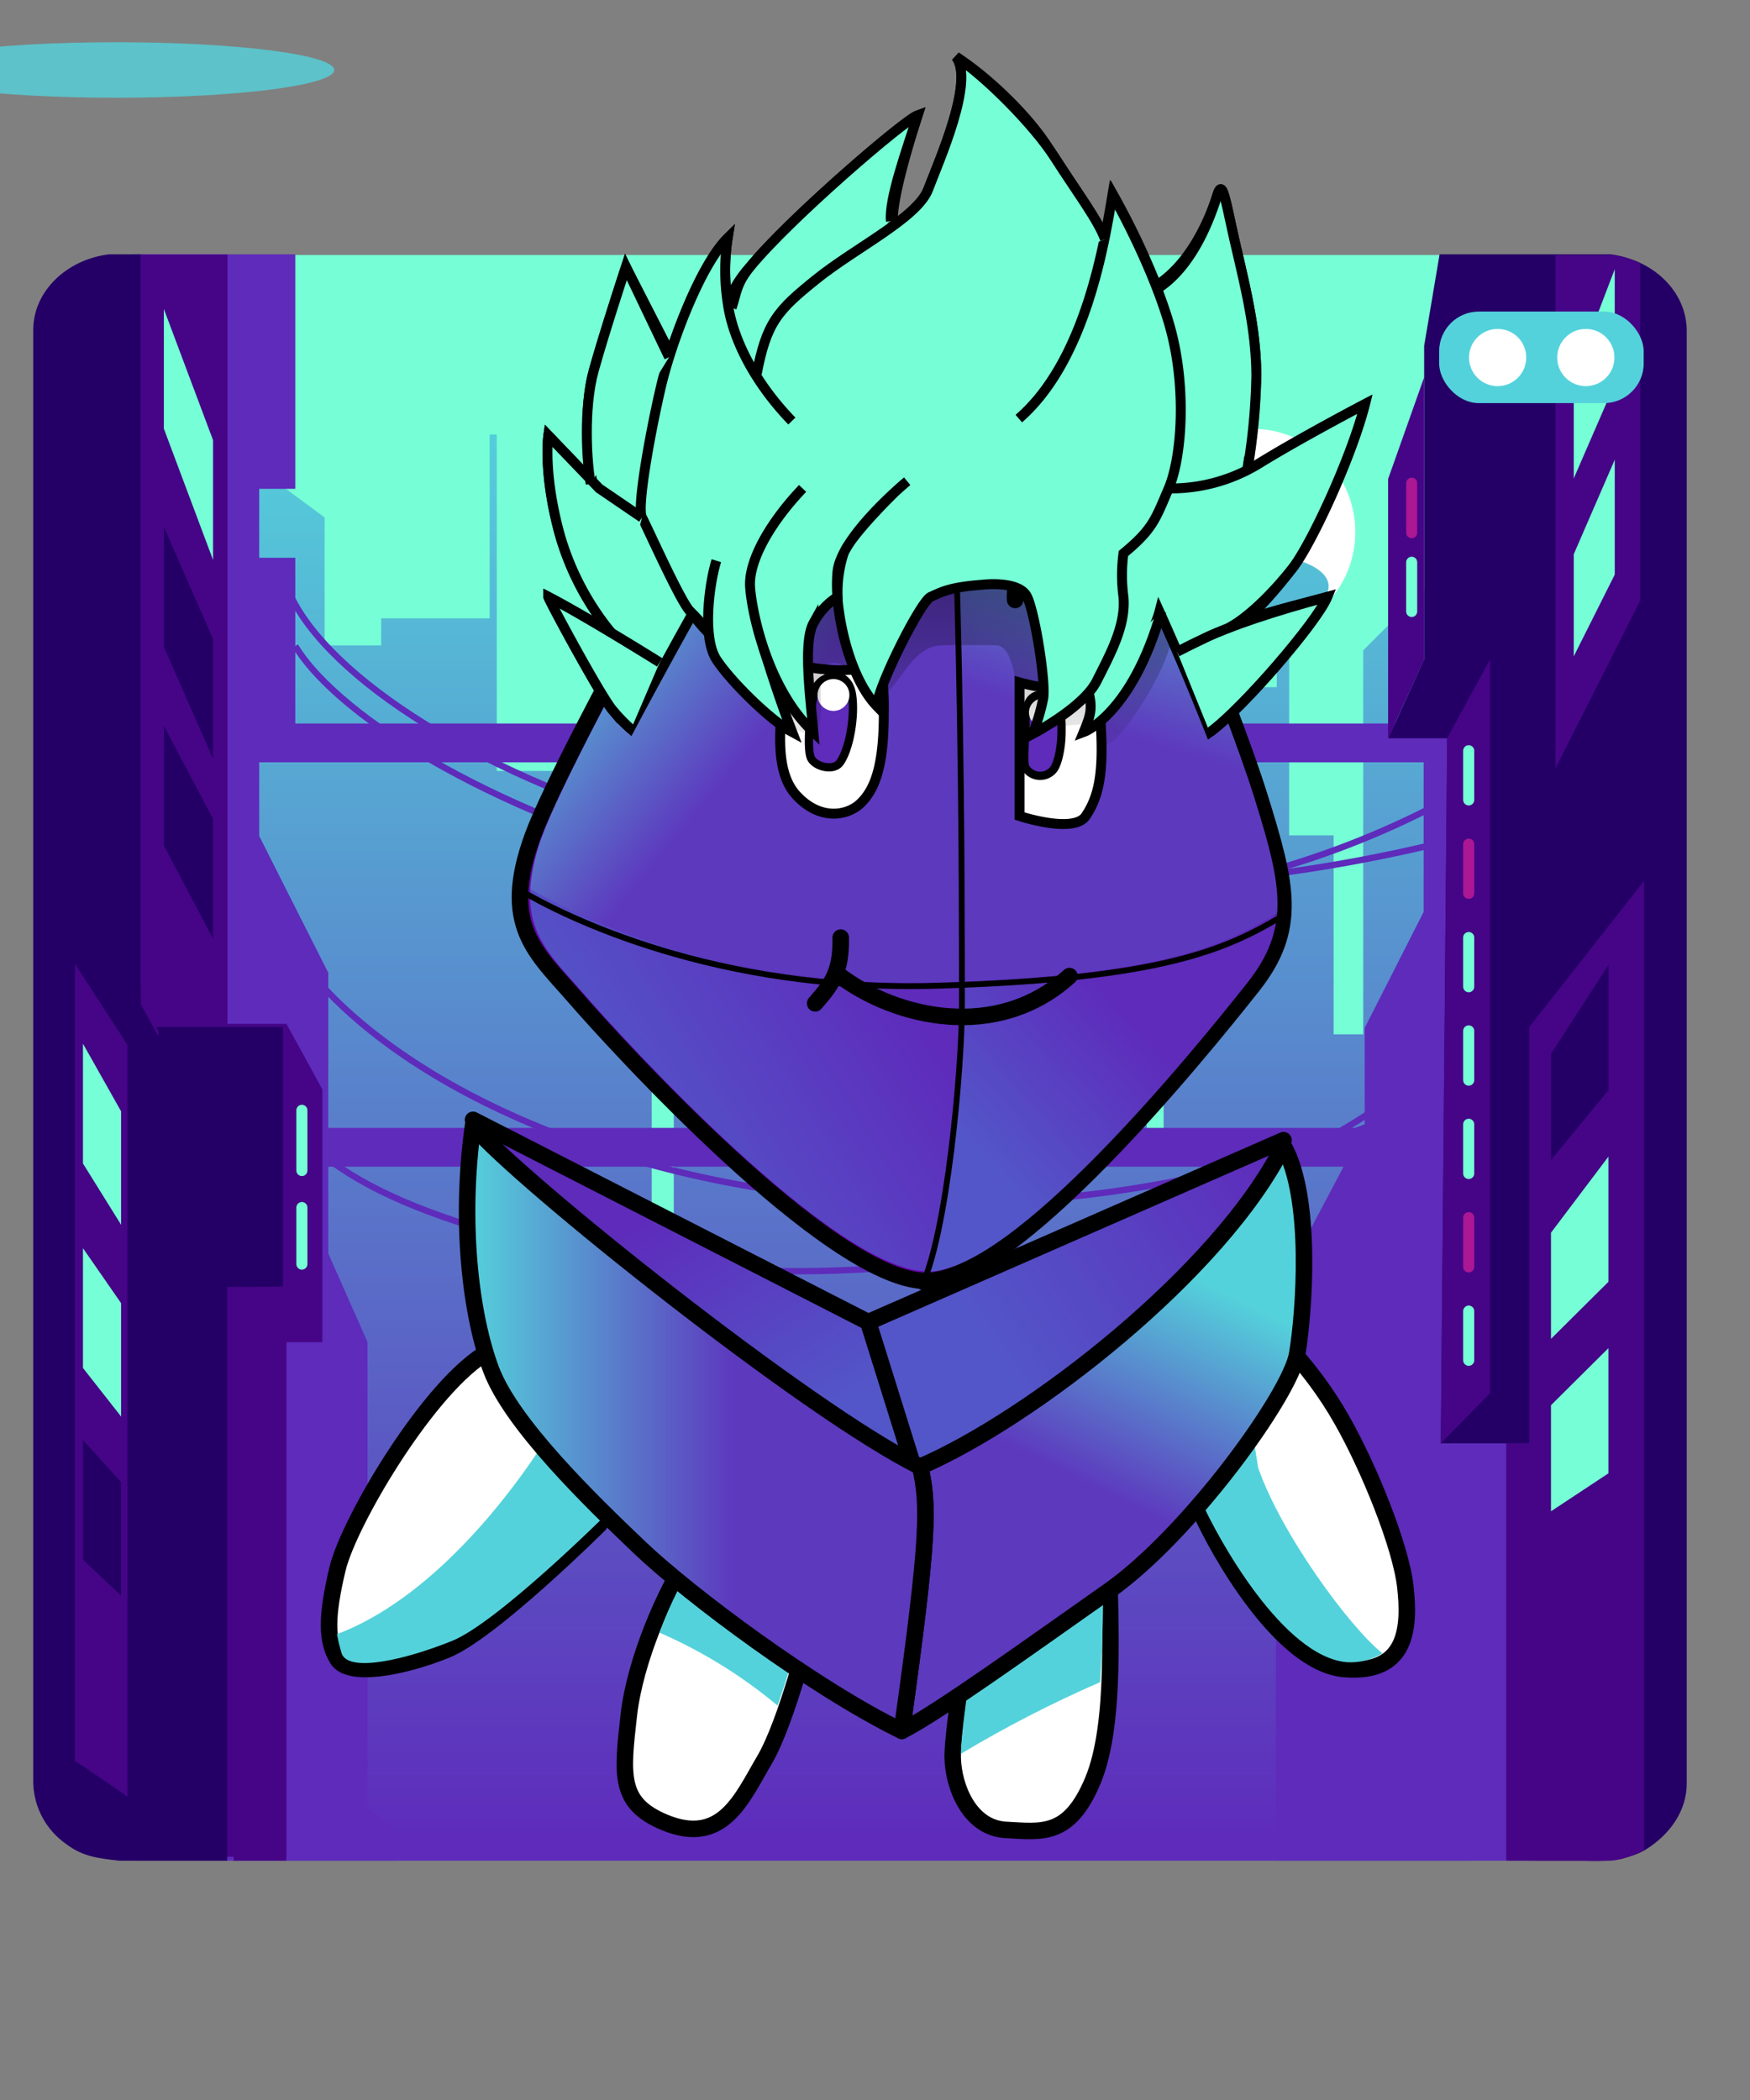 <?xml version="1.0" encoding="UTF-8" standalone="no"?>
    <svg xmlns="http://www.w3.org/2000/svg" viewBox="-20 -12 300 360">

  <rect x="-20" y="-12" width="300" height="360" fill="#808080" stroke="none"/>

  <!-- Store the gradient colour for both background character -->
    <defs class="colour">

        <!--Background gradient-->
      <linearGradient id="Gradient-futureCity0" x1="135.47" y1="65.45" x2="135.47" y2="307.42" gradientUnits="userSpaceOnUse">
          <stop offset="0" class="bkgrd1"/>
          <stop offset="0.94" class="bkgrd2"/>
      </linearGradient>
      <linearGradient id="Gradient-futureCity1" x1="7.94" y1="0.41" x2="0.17" y2="0.41" gradientUnits="userSpaceOnUse">
          <stop offset="0" stop-color="#ffe703" stop-opacity="0"/>
          <stop offset="1" stop-color="#ffe703"/>
      </linearGradient>
      <linearGradient id="Gradient-futureCity2" x1="6.74" y1="0.35" x2="0.15" y2="0.35" gradientUnits="userSpaceOnUse">
          <stop offset="0" stop-color="#ffe703" stop-opacity="0"/>
          <stop offset="1" stop-color="#ffe703"/>
      </linearGradient>

        <!--character dark gradient-->
        <linearGradient id="Gradient-3" x1="80.58" y1="204.96" x2="38.83" y2="139.5" gradientUnits="userSpaceOnUse">
            <stop offset="0" stop-color="#5356C8" />
            <stop offset="0.58" stop-color="#5E2BBB" />
        </linearGradient>
        <linearGradient id="Gradient-4" x1="114.4" y1="189.22" x2="199.36" y2="132.24" gradientUnits="userSpaceOnUse">
            <stop offset="0" stop-color="#5356C8" />
            <stop offset="0.58" stop-color="#5E2BBB" />
        </linearGradient>
        <linearGradient id="Gradient-9" x1="155.99" y1="172.59" x2="201.13" y2="132.64" gradientUnits="userSpaceOnUse">
            <stop offset="0" stop-color="#5356C8" />
            <stop offset="0.58" stop-color="#5E2BBB" />
        </linearGradient>
        <linearGradient id="Gradient-10" x1="91.99" y1="179.1" x2="182.53" y2="121.61" gradientUnits="userSpaceOnUse">
            <stop offset="0.07" stop-color="#5356C8" />
            <stop offset="0.58" stop-color="#5E2BBB" />
        </linearGradient>

        <!--character light gradient-->
        <linearGradient id="Gradient-11" x1="193.66" y1="196.17" x2="163.1" y2="257.97" gradientUnits="userSpaceOnUse">
            <stop offset="0" stop-color="#54D2DB" />
            <stop offset="0.58" stop-color="#5D39BE" />
        </linearGradient>
        <linearGradient id="Gradient-12" x1="71.48" y1="223.42" x2="150.05" y2="223.42" gradientUnits="userSpaceOnUse">
            <stop offset="0" stop-color="#54D2DB" />
            <stop offset="0.58" stop-color="#5D39BE" />
        </linearGradient>
        <linearGradient id="Gradient-7" x1="100.3" y1="63.18" x2="157.48" y2="110.35" gradientUnits="userSpaceOnUse">
            <stop offset="0" stop-color="#54D2DB" />
            <stop offset="0.58" stop-color="#5D39BE" />
        </linearGradient>
        <linearGradient id="Gradient-8" x1="188.52" y1="55.4" x2="163.87" y2="134.71" gradientUnits="userSpaceOnUse">
            <stop offset="0" stop-color="#54D2DB" />
            <stop offset="0.58" stop-color="#5D39BE" />
        </linearGradient>

        <!--Legs white gradient-->
        <linearGradient id="Gradient-1" x1="94.38" y1="266.8" x2="43.23" y2="204.48" gradientUnits="userSpaceOnUse">
            <stop offset="0.3" stop-color="#ffffff"/>
            <stop offset="0.59" stop-color="#ffffff"/>
        </linearGradient>
        <linearGradient id="Gradient-2" x1="197.89" y1="240.7" x2="226.79" y2="222.98" gradientUnits="userSpaceOnUse">
            <stop offset="0.3" stop-color="#ffffff"/>
            <stop offset="0.59" stop-color="#ffffff"/>
        </linearGradient>
        <linearGradient id="Gradient-5" x1="117.85" y1="257.26" x2="106.12" y2="285.37" gradientUnits="userSpaceOnUse">
            <stop offset="0.3" stop-color="#ffffff"/>
            <stop offset="0.59" stop-color="#ffffff"/>
        </linearGradient>
        <linearGradient id="Gradient-6" x1="166.23" y1="261.62" x2="180.51" y2="284.6" gradientUnits="userSpaceOnUse">
            <stop offset="0.3" stop-color="#ffffff"/>
            <stop offset="0.59" stop-color="#ffffff"/>
        </linearGradient>

        <linearGradient id="Gradient-spark" x1="191.5" y1="0" x2="191.5" y2="43.586" gradientUnits="userSpaceOnUse">
        <stop offset="0" stop-color="#ffffff" stop-opacity="0"/>
        <stop offset="0.392" stop-color="#ffffff"/>
        <stop offset="0.599" stop-color="#ffffff"/>
        <stop offset="1" stop-color="#ffffff" stop-opacity="0"/>
    </linearGradient>
    <mask id="Mask-spark">
        <rect width="383" height="43.586" fill="url(#Gradient-spark)" stroke="none" fill-rule="nonzero" opacity="0.2" transform="translate(74.913,-9.334) rotate(-50.657) scale(0.886,2.269) translate(-191.5,-14.554)" style="mix-blend-mode: normal; animation: 4.5s linear infinite both a0_t;"/>
    </mask>

        <!-- Store the gradient colour for both background character -->
      <style>
      <!-- Background animation-->
      @keyframes flying_car1_t { 0% { transform: translate(47.98px,-4.649px); } 13.846% { transform: translate(47.98px,-4.649px); } 23.077% { transform: translate(-2.02px,-4.649px); animation-timing-function: cubic-bezier(0,0,1,1); } 38.462% { transform: translate(-158.065px,-4.649px); } 100% { transform: translate(-158.065px,-4.649px); } }
      @keyframes Flying_car_2_t { 0% { transform: translate(64.86px,-3px); } 16.923% { transform: translate(64.86px,-3px); } 24.615% { transform: translate(14.86px,-3px); } 43.077% { transform: translate(-144.335px,-3px); } 100% { transform: translate(-144.335px,-3px); } }
      @keyframes light1_o { 0% { opacity: 0; } 20% { opacity: 0; } 21.538% { opacity: 1; } 23.077% { opacity: 0; } 24.615% { opacity: 1; } 92.308% { opacity: 1; } 93.846% { opacity: 0; } 100% { opacity: 0; } }
      @keyframes light2_o { 0% { opacity: 1; } 6.154% { opacity: 1; } 7.692% { opacity: 0; } 53.846% { opacity: 0; } 55.385% { opacity: 1; } 56.923% { opacity: 0; } 58.462% { opacity: 1; } 100% { opacity: 1; } }
      @keyframes a0_t { 0% { transform: translate(74.913px,-9.334px) rotate(-50.657deg) scale(0.886,2.269) translate(-191.5px,-14.554px); } 13.333% { transform: translate(74.913px,-9.334px) rotate(-50.657deg) scale(0.886,2.269) translate(-191.5px,-14.554px); } 15.556% { transform: translate(74.913px,26.793px) rotate(-50.657deg) scale(0.886,2.269) translate(-191.5px,-14.554px); } 24.444% { transform: translate(74.913px,171.302px) rotate(-1.656deg) scale(0.886,2.269) translate(-191.5px,-14.554px); } 33.333% { transform: translate(74.913px,315.811px) rotate(22.566deg) scale(0.886,2.269) translate(-191.5px,-14.554px); } 100% { transform: translate(74.913px,315.811px) rotate(22.566deg) scale(0.886,2.269) translate(-191.5px,-14.554px); } }
      <!-- Guy animation-->
      @keyframes body_t { 0% { transform: translate(35px,29px); animation-timing-function: cubic-bezier(0.42,0,0.58,1); } 17.778% { transform: translate(35px,20px); animation-timing-function: cubic-bezier(0.42,0,0.58,1); } 33.333% { transform: translate(35px,29px); animation-timing-function: cubic-bezier(0.42,0,0.58,1); } 51.111% { transform: translate(35px,20px); animation-timing-function: cubic-bezier(0.42,0,0.58,1); } 66.667% { transform: translate(35px,29px); animation-timing-function: cubic-bezier(0.42,0,0.58,1); } 84.444% { transform: translate(35px,20px); animation-timing-function: cubic-bezier(0.42,0,0.58,1); } 100% { transform: translate(35px,29px); } }
      @keyframes arm-left_t { 0% { transform: translate(48.79px,190.66px) rotate(0deg) translate(-47.381px,0px); animation-timing-function: cubic-bezier(0.42,0,0.58,1); } 17.778% { transform: translate(48.79px,190.66px) rotate(-5.285deg) translate(-47.381px,0px); animation-timing-function: cubic-bezier(0.42,0,0.58,1); } 33.333% { transform: translate(48.79px,190.66px) rotate(0deg) translate(-47.381px,0px); animation-timing-function: cubic-bezier(0.42,0,0.58,1); } 51.111% { transform: translate(48.79px,190.66px) rotate(-5.285deg) translate(-47.381px,0px); animation-timing-function: cubic-bezier(0.42,0,0.58,1); } 66.667% { transform: translate(48.79px,190.66px) rotate(0deg) translate(-47.381px,0px); animation-timing-function: cubic-bezier(0.42,0,0.58,1); } 84.444% { transform: translate(48.79px,190.66px) rotate(-5.285deg) translate(-47.381px,0px); animation-timing-function: cubic-bezier(0.42,0,0.58,1); } 100% { transform: translate(48.79px,190.66px) rotate(0deg) translate(-47.381px,0px); } }
      @keyframes arm-right_t { 0% { transform: translate(150.332px,189.04px) rotate(0deg) translate(0px,-0px); animation-timing-function: cubic-bezier(0.42,0,0.58,1); } 17.778% { transform: translate(150.332px,189.04px) rotate(6.229deg) translate(0px,-0px); animation-timing-function: cubic-bezier(0.42,0,0.58,1); } 33.333% { transform: translate(150.332px,189.04px) rotate(0deg) translate(0px,-0px); animation-timing-function: cubic-bezier(0.42,0,0.58,1); } 51.111% { transform: translate(150.332px,189.04px) rotate(6.229deg) translate(0px,-0px); animation-timing-function: cubic-bezier(0.42,0,0.58,1); } 66.667% { transform: translate(150.332px,189.04px) rotate(0deg) translate(0px,-0px); animation-timing-function: cubic-bezier(0.42,0,0.58,1); } 84.444% { transform: translate(150.332px,189.04px) rotate(6.229deg) translate(0px,-0px); animation-timing-function: cubic-bezier(0.42,0,0.58,1); } 100% { transform: translate(150.332px,189.04px) rotate(0deg) translate(0px,-0px); } }
      @keyframes eye-open_o { 0% { opacity: 1; } 78.4% { opacity: 1; } 80% { opacity: 0; } 81.733% { opacity: 0; } 82.8% { opacity: 1; } 100% { opacity: 1; } }
      @keyframes eye-close_o { 0% { opacity: 0; } 78.4% { opacity: 0; } 80% { opacity: 1; } 81.733% { opacity: 1; } 82.8% { opacity: 0; } 100% { opacity: 0; } }
      @keyframes a17_t { 0% { transform: translate(128.84px,324.46px) scale(1,1) translateY(0.98px); } 17.778% { transform: translate(128.84px,324.46px) scale(0.812,1) translateY(0.98px); } 33.333% { transform: translate(128.84px,324.46px) scale(1,1) translateY(0.98px); } 51.111% { transform: translate(128.84px,324.46px) scale(0.812,1) translateY(0.98px); } 66.667% { transform: translate(128.84px,324.46px) scale(1,1) translateY(0.98px); } 84.444% { transform: translate(128.84px,324.46px) scale(0.812,1) translateY(0.98px); } 100% { transform: translate(128.84px,324.46px) scale(1,1) translateY(0.98px); } }
      @keyframes a17_o { 0% { opacity: 0.8; } 17.778% { opacity: 0.4; } 33.333% { opacity: 0.8; } 51.111% { opacity: 0.4; } 66.667% { opacity: 0.8; } 84.444% { opacity: 0.4; } 100% { opacity: 0.8; } }

      .eye1 {fill:#5E2BBB;}
      .eye2 {fill:#5E2BBB;}
      .tongue{fill:#F42F86;}

      .bkglight {fill:#76FFD6;}
      .bkgdark {fill:#54D2DB;}
      .bkginverse {fill:#76FFD6;}
      .bkgrd1 {stop-color:#54d2db;}
      .bkgrd2 {stop-color:#5e2bbb;}
      .bkglighter {fill:#54d2db;}

      </style>
      <linearGradient id="linear-gradient" x1="93.05" y1="210.76" x2="90.87" y2="255.1" gradientTransform="matrix(1.06, -0.06, 0.06, 1.1, -9.48, -148.2)" gradientUnits="userSpaceOnUse"><stop offset="0.01"/><stop offset="1" stop-opacity="0"/></linearGradient>
    </defs>

 <g id="background" transform="translate(-12, -12) scale(1.09, 1.09)">
          <g transform="translate(-21,0)">
      <g id="Bkg_futuristic" data-name="Bkg futuristic" transform="translate(147.475,166.375) translate(-135.475,-169.375)">
          <rect class="cls-1 bkginverse" width="187.24" height="169.2" transform="translate(137.09,127.71) translate(-93.62,-84.6)"/>
          <ellipse class="cls-2" rx="16.24" ry="16.24" fill="#fff" transform="translate(198.58,86.67)"/>
          <path class="cls-3" d="M216.06,105.28L216.06,165.67L211.41,165.67L211.41,134.38L204.41,134.38L204.41,99.59C208.04,98.9,210.62,97.2,210.62,95.2C210.62,92.59,206.22,90.47,200.81,90.47L199.81,90.47L199.81,80.85L198.24,90.64C194.09,91.2,191,93,191,95.2C191,97.4,193.87,99.09,197.83,99.7L197.83,111.09L195.21,111.09L195.21,122.8L192.41,125.6L192.41,139L184.67,139L184.67,186.35L182,186.35L182,109.54L177.74,105.28L177.74,91.73L161.91,91.73L161.91,130.1L159.25,132.76L159.25,142.15L155.48,145.93L155.48,202.44L150.25,207.67L150.25,119.27L152,119.27L152,75.27L150.13,75.27L150.13,98.2L130.47,117.87L130.47,198L122.73,190.26L122.73,130.44L118.47,130.44L118.47,59.88L117.34,59.88L117.34,105.65L114.6,110.31L114.6,138.18L110.73,138.18L110.73,144L107.63,144L107.63,197.94L104.15,192.94L104.15,135.14L89.48,124.25L79.79,124.25L79.79,71.33L78.67,71.33L78.67,100.25L61.61,100.25L61.61,104.51L52.71,104.51L52.71,84.38L38.05,73.54L38.05,295.64L232.9,295.64L232.9,88.44ZM199.8,111.09L199.8,99.9C200.147,99.9,200.48,99.9,200.8,99.9C201.37,99.9,201.92,99.9,202.46,99.82L202.46,111.06Z" fill="url(#Gradient-futureCity0)" transform="translate(135.475,177.76) translate(-135.475,-177.76)"/>
      </g>
      <g id="flying_car1" data-name="flying car1" transform="translate(252.966,67.42) translate(-204.986,-72.069)" style="animation: 6.5s linear infinite both flying_car1_t;">
          <ellipse class="cls-9" rx="1.61" ry="1.61" fill="#ffe703" transform="translate(212.2,73.06)"/>
          <rect class="cls-10" width="6.92" height="0.82" rx="0.41" fill="url(#Gradient-futureCity1)" transform="translate(216.18,73.06) translate(-3.46,-0.41)"/>
          <path class="cls-4" d="M191.49,73.06L191.49,71.64L190.75,71.64C189.822,73.396,190.494,75.572,192.25,76.5C194.006,77.428,196.182,76.756,197.11,75L193.4,75C192.889,74.997,192.4,74.791,192.042,74.427C191.683,74.063,191.485,73.571,191.49,73.06Z" fill="#5e2bbb" transform="translate(193.721,74.279) translate(-193.721,-74.279)"/>
          <path class="cls-11" d="M215.22,67.22L209.48,67.22C208.183,67.827,206.972,68.604,205.88,69.53L205.7,69.66C204.174,70.885,202.295,71.586,200.34,71.66L191.49,71.66L191.49,73.08C191.49,74.136,192.344,74.995,193.4,75L209.63,75C210.686,75,211.544,74.147,211.55,73.09L211.55,71.44C211.546,71.2,211.498,70.963,211.41,70.74L215.22,70.74C216.192,70.74,216.98,69.952,216.98,68.98C216.98,68.008,216.192,67.22,215.22,67.22Z" fill="#4b10a4" transform="translate(204.235,71.11) translate(-204.235,-71.11)"/>
          <path class="cls-12" d="M205.66,69.53L194,69.53C192.59,69.53,191.311,70.356,190.73,71.64L200.32,71.64C202.275,71.566,204.154,70.865,205.68,69.64L205.86,69.51Z" fill="#54d2db" transform="translate(198.295,70.575) translate(-198.295,-70.575)"/>
          <rect class="cls-4" width="8.75" height="3.53" rx="1.76" fill="#5e2bbb" transform="translate(205.875,74.975) translate(-4.375,-1.765)"/>
      </g>
      <g id="Flying_car_2" data-name="Flying car 2" transform="translate(258.625,56.227) translate(-193.765,-59.227)" style="animation: 6.5s linear infinite both Flying_car_2_t;">
          <ellipse class="cls-9" rx="1.37" ry="1.37" fill="#ffe703" transform="translate(199.62,60.07)"/>
          <rect class="cls-13" width="5.88" height="0.7" rx="0.35" fill="url(#Gradient-futureCity2)" transform="translate(203,60.07) translate(-2.94,-0.35)"/>
          <path class="cls-14" d="M182.65,60.31L182.65,58.89L181.92,58.89C181.704,59.357,181.591,59.865,181.59,60.38C181.59,62.37,183.2,63.984,185.19,63.99C186.458,63.989,187.631,63.315,188.27,62.22L184.56,62.22C183.507,62.215,182.655,61.363,182.65,60.31Z" fill="#711fb4" transform="translate(184.93,61.44) translate(-184.93,-61.44)"/>
          <path class="cls-8" d="M199.5,54.47L197.14,54.47C195.843,55.077,194.632,55.854,193.54,56.78L193.36,56.91C191.838,58.142,189.957,58.844,188,58.91L182.65,58.91L182.65,60.33C182.655,61.383,183.507,62.234,184.56,62.24L197.29,62.24C198.346,62.24,199.204,61.386,199.21,60.33L199.21,58.69C199.21,58.453,199.162,58.218,199.07,58L199.5,58C200.162,58.05,200.797,57.725,201.143,57.158C201.49,56.592,201.49,55.879,201.143,55.312C200.797,54.745,200.162,54.42,199.5,54.47Z" fill="#ac1794" transform="translate(192.026,58.352) translate(-192.026,-58.352)"/>
          <path class="cls-12" d="M193.32,56.78L186.69,56.78C185.976,56.79,185.281,57.009,184.69,57.41C184.153,57.785,183.725,58.296,183.45,58.89L188,58.89C189.957,58.824,191.838,58.122,193.36,56.89L193.54,56.76Z" fill="#54d2db" transform="translate(188.495,57.825) translate(-188.495,-57.825)"/>
      </g>
      <g id="Forground" transform="translate(156.815,166.334) translate(-144.815,-169.334)">
          <path class="cls-4" d="M250.24,119.3L225.56,119.3L225.56,146.42L216.29,164.67L216.29,180.19L206.49,198.75L202.33,206.63L202.33,295.64L250.24,295.64L250.24,119.3Z" fill="#5e2bbb" transform="translate(226.285,207.47) translate(-226.285,-207.47)"/>
          <path class="cls-4" d="M64.26,295.64C64.17,292.64,64.1,290.72,64.1,290.72L59.46,287.37L59.46,214.08L54.46,202.78L53.29,200.14L53.29,156L42.43,134.49L42.43,122.21L48.1,122.21L48.1,90.72L42.43,90.72L42.43,79.88L48.1,79.88L48.1,43L22.69,43L22.69,295.64Z" fill="#5e2bbb" transform="translate(43.475,169.32) translate(-43.475,-169.32)"/>
          <path class="cls-5" d="M46.74,95.2C56.37,120.78,138.55,159.79,234.11,134.05" stroke="#5e2bbb" stroke-miterlimit="10" fill="none" transform="translate(140.425,118.843) translate(-140.425,-118.843)"/>
          <path class="cls-5" d="M48.09,104.6C62.32,127.92,152.16,167.6,225.95,130.46" stroke="#5e2bbb" stroke-miterlimit="10" fill="none" transform="translate(137.02,125.133) translate(-137.02,-125.133)"/>
          <path class="cls-5" d="M42.43,141.25C53.29,181.09,151.36,216.68,238.75,170.25" stroke="#5e2bbb" stroke-miterlimit="10" fill="none" transform="translate(140.59,166.736) translate(-140.59,-166.736)"/>
          <path class="cls-5" d="M50.85,183.1C69.93,202.65,166.36,221.23,230,168.57" stroke="#5e2bbb" stroke-miterlimit="10" fill="none" transform="translate(140.425,185.752) translate(-140.425,-185.752)"/>
          <rect class="cls-4" width="189.77" height="6.1" fill="#5e2bbb" transform="translate(135.775,119.84) translate(-94.885,-3.05)"/>
          <rect class="cls-4" width="189.77" height="6.1" fill="#5e2bbb" transform="translate(135.775,183.44) translate(-94.885,-3.05)"/>
          <path class="cls-4" d="M235.97,106.72L232.93,112.31L232.93,112.32L235.97,106.72L235.97,106.72Z" fill="#5e2bbb" transform="translate(234.45,109.52) translate(-234.45,-109.52)"/>
          <path class="cls-6" d="M225.64,164.53L225.64,164.53L225.71,164.41L225.64,164.53Z" fill="#240066" transform="translate(225.675,164.47) translate(-225.675,-164.47)"/>
          <path class="cls-7" d="M232.72,150.59L232.9,150.23L232.72,150.59L232.72,150.59Z" fill="#450586" transform="translate(232.81,150.41) translate(-232.81,-150.41)"/>
          <path class="cls-7" d="M228.22,230L228.22,230L228.22,230L235.97,222.12L228.22,230Z" fill="#450586" transform="translate(232.095,226.06) translate(-232.095,-226.06)"/>
          <path class="cls-6" d="M259.71,44.39C258.221,43.686,256.632,43.217,255,43L228.07,43L225.64,57.4L225.64,106.69L220,119.11L229.27,119.11L228.27,230L242.21,230L242.21,295.64L250.76,295.64C251.76,295.64,256.76,296.02,260.27,294.02C264.27,291.62,266.94,287.82,266.94,283.5L266.94,54.9C266.89,50.39,264,46.44,259.71,44.39Z" fill="#240066" transform="translate(243.47,169.334) translate(-243.47,-169.334)"/>
          <path class="cls-6" d="M246.29,159.28L242.16,164.53L246.29,159.28L246.29,159.28Z" fill="#240066" transform="translate(244.225,161.905) translate(-244.225,-161.905)"/>
          <path class="cls-7" d="M52.36,174.34L46.71,164.02L37.43,164.02L37.43,68.4L37.43,43.03L26.59,43.03L24.32,43.03L23.82,43.03L23.82,158.02L23.71,158.02L23.71,164.02L23.71,170.02L23.71,295.02L38.43,295.02L38.43,295.64L43.84,295.64L46.68,295.64L46.68,295.02L46.71,295.02L46.71,214.08L52.36,214.08L52.36,174.34Z" fill="#450586" transform="translate(38.035,169.335) translate(-38.035,-169.335)"/>
          <path class="cls-6" d="M26.59,164.53L26.23,164.53L26.59,165.2L26.59,164.53Z" fill="#240066" transform="translate(26.41,164.865) translate(-26.41,-164.865)"/>
          <path class="cls-1" d="M35.17,91.07L27.43,70.42L27.43,51.59L35.17,72.23L35.17,91.07Z" fill="#76ffd6" transform="translate(31.3,71.33) translate(-31.3,-71.33)"/>
          <path class="cls-6" d="M35.17,122.35L27.43,104.71L27.43,85.87L35.17,103.51L35.17,122.35Z" fill="#240066" transform="translate(31.3,104.11) translate(-31.3,-104.11)"/>
          <path class="cls-1" d="M35.17,150.64L27.43,135.99L27.43,117.15L35.17,131.8L35.17,150.64Z" fill="#240066" stroke="none" transform="translate(31.3,133.895) translate(-31.3,-133.895)"/>
          <path class="cls-1" d="M48.27,187.1C48.27,187.411,48.436,187.698,48.705,187.853C48.974,188.009,49.306,188.009,49.575,187.853C49.844,187.698,50.01,187.411,50.01,187.1L50.01,177.62C50.01,177.14,49.62,176.75,49.14,176.75C48.66,176.75,48.27,177.14,48.27,177.62Z" fill="#76ffd6" transform="translate(49.14,182.36) translate(-49.14,-182.36)"/>
          <path class="cls-1" d="M48.27,201.81C48.27,202.29,48.66,202.68,49.14,202.68C49.62,202.68,50.01,202.29,50.01,201.81L50.01,192.91C50.01,192.599,49.844,192.312,49.575,192.157C49.306,192.001,48.974,192.001,48.705,192.157C48.436,192.312,48.27,192.599,48.27,192.91Z" fill="#76ffd6" transform="translate(49.14,197.36) translate(-49.14,-197.36)"/>
          <g id="Layer_37" data-name="Layer 37" transform="translate(249.385,218.609) translate(-249.385,-218.609)">
              <path class="cls-7" d="M249.77,154.85L246.29,159.28L242.16,164.53L242.16,230L238.55,230L238.55,295.64L249.77,295.64C255.71,295.64,255.71,296.02,260.22,294.02L260.22,141.55Z" fill="#450586" transform="translate(249.385,218.609) translate(-249.385,-218.609)"/>
          </g>
          <g id="Layer_34" data-name="Layer 34" transform="translate(133.26,169.32) translate(-133.26,-169.32)">
              <path class="cls-6" d="M20.39,295.64L37.39,295.64L37.39,205.39C37.39,205.39,45.04,205.44,46.16,205.29L46.16,164.53L26.59,164.53L26.59,166L25.81,164.58L23.81,160.97L23.81,43L18.77,43C12.08,43.84,6.89,48.85,6.89,54.87L6.89,283.5C7.018,287.343,8.968,290.896,12.14,293.07C14.71,295,17.08,295.26,20.39,295.64Z" fill="#240066" transform="translate(26.525,169.32) translate(-26.525,-169.32)"/>
              <path class="cls-7" d="M13.45,154.58L13.45,197.08L13.45,197.08L13.45,280C13.71,280,21.71,285.57,21.71,285.57L21.71,195.46L21.71,195.46L21.71,167.34Z" fill="#450586" transform="translate(17.58,220.075) translate(-17.58,-220.075)"/>
              <path class="cls-1" d="M20.71,195.63L14.71,185.99L14.71,167.15L20.71,177.79L20.71,195.63Z" fill="#76ffd6" transform="translate(17.71,181.39) translate(-17.71,-181.39)"/>
              <path class="cls-1" d="M20.71,225.79L14.71,218.15L14.71,199.31L20.71,207.96L20.71,225.79Z" fill="#76ffd6" transform="translate(17.71,212.55) translate(-17.71,-212.55)"/>
              <path class="cls-6" d="M20.71,253.96L14.71,248.31L14.71,229.47L20.71,236.12L20.71,253.96Z" fill="#240066" transform="translate(17.71,241.715) translate(-17.71,-241.715)"/>
              <path class="cls-7" d="M255.58,43.11L246.29,43.11L246.29,115L246.29,115L246.29,123.88L248.29,119.88L249.74,117.02L250.63,115.28L259.63,97.45L259.63,44.45C258.35,43.815,256.986,43.364,255.58,43.11Z" fill="#450586" transform="translate(252.96,83.495) translate(-252.96,-83.495)"/>
              <path class="cls-7" d="M225.64,62.34L219.97,78.34L219.97,119.11L225.64,106.72Z" fill="#450586" transform="translate(222.805,90.725) translate(-222.805,-90.725)"/>
              <path class="cls-7" d="M232.93,112.32L229.26,119.11L228.26,230L236.01,222.12L236.01,106.72Z" fill="#450586" transform="translate(232.135,168.36) translate(-232.135,-168.36)"/>
          </g>
          <g id="Layer_36" data-name="Layer 36" transform="translate(239.215,143.01) translate(-239.215,-143.01)">
              <path class="cls-6" d="M245.59,168.75L245.59,185.44L254.62,174.47L254.62,154.78L245.59,168.75Z" fill="#240066" transform="translate(250.105,170.11) translate(-250.105,-170.11)"/>
              <path class="cls-1" d="M245.59,213.57L254.62,204.6L254.62,184.91L245.59,196.87L245.59,213.57Z" fill="#76ffd6" transform="translate(250.105,199.24) translate(-250.105,-199.24)"/>
              <path class="cls-1" d="M245.59,240.69L254.62,234.72L254.62,215.03L245.59,224L245.59,240.69Z" fill="#76ffd6" transform="translate(250.105,227.86) translate(-250.105,-227.86)"/>
              <path class="cls-1" d="M249.77,88.78L249.17,90.17L249.17,106.24L249.77,105.03L255.62,93.37L255.62,75.3L249.77,88.78Z" fill="#76ffd6" transform="translate(252.395,90.77) translate(-252.395,-90.77)"/>
              <path class="cls-8" d="M222.81,86.78C222.81,87.26,223.2,87.65,223.68,87.65C224.16,87.65,224.55,87.26,224.55,86.78L224.55,79C224.55,78.519,224.16,78.13,223.68,78.13C223.2,78.13,222.81,78.519,222.81,79Z" fill="#ac1794" transform="translate(223.68,82.89) translate(-223.68,-82.89)"/>
              <path class="cls-1" d="M222.81,99.17C222.81,99.65,223.2,100.04,223.68,100.04C224.16,100.04,224.55,99.65,224.55,99.17L224.55,91.43C224.55,90.95,224.16,90.56,223.68,90.56C223.2,90.56,222.81,90.95,222.81,91.43Z" fill="#76ffd6" transform="translate(223.68,95.3) translate(-223.68,-95.3)"/>
              <path class="cls-1" d="M231.78,128.81C231.78,129.29,232.17,129.68,232.65,129.68C233.13,129.68,233.52,129.29,233.52,128.81L233.52,121.07C233.52,120.59,233.13,120.2,232.65,120.2C232.17,120.2,231.78,120.59,231.78,121.07Z" fill="#76ffd6" transform="translate(232.65,124.94) translate(-232.65,-124.94)"/>
              <path class="cls-1" d="M231.78,172.88C231.78,173.36,232.17,173.75,232.65,173.75C233.13,173.75,233.52,173.36,233.52,172.88L233.52,165.13C233.52,164.65,233.13,164.26,232.65,164.26C232.17,164.26,231.78,164.65,231.78,165.13Z" fill="#76ffd6" transform="translate(232.65,169.005) translate(-232.65,-169.005)"/>
              <path class="cls-1" d="M231.78,158.19C231.78,158.67,232.17,159.06,232.65,159.06C233.13,159.06,233.52,158.67,233.52,158.19L233.52,150.45C233.52,149.97,233.13,149.58,232.65,149.58C232.17,149.58,231.78,149.97,231.78,150.45Z" fill="#76ffd6" transform="translate(232.65,154.32) translate(-232.65,-154.32)"/>
              <path class="cls-1" d="M231.78,187.56C231.78,188.04,232.17,188.43,232.65,188.43C233.13,188.43,233.52,188.04,233.52,187.56L233.52,179.82C233.52,179.34,233.13,178.95,232.65,178.95C232.17,178.95,231.78,179.34,231.78,179.82Z" fill="#76ffd6" transform="translate(232.65,183.69) translate(-232.65,-183.69)"/>
              <path class="cls-8" d="M231.78,202.25C231.78,202.73,232.17,203.12,232.65,203.12C233.13,203.12,233.52,202.73,233.52,202.25L233.52,194.51C233.52,194.03,233.13,193.64,232.65,193.64C232.17,193.64,231.78,194.03,231.78,194.51Z" fill="#ac1794" transform="translate(232.65,198.38) translate(-232.65,-198.38)"/>
              <path class="cls-8" d="M231.78,143.5C231.78,143.98,232.17,144.37,232.65,144.37C233.13,144.37,233.52,143.98,233.52,143.5L233.52,135.76C233.52,135.28,233.13,134.89,232.65,134.89C232.17,134.89,231.78,135.28,231.78,135.76Z" fill="#ac1794" transform="translate(232.65,139.63) translate(-232.65,-139.63)"/>
              <path class="cls-1" d="M231.78,216.94C231.78,217.42,232.17,217.81,232.65,217.81C233.13,217.81,233.52,217.42,233.52,216.94L233.52,209.2C233.52,208.72,233.13,208.33,232.65,208.33C232.17,208.33,231.78,208.72,231.78,209.2Z" fill="#76ffd6" transform="translate(232.65,213.07) translate(-232.65,-213.07)"/>
              <path class="cls-1" d="M255.62,63.39L249.77,76.87L249.17,78.26L249.17,62.2L255.62,45.33Z" fill="#240066" fill-rule="evenodd" stroke="none" transform="translate(249.47,75.815) translate(-249.47,-75.815)"/>
          </g>
          <path id="light1" class="cls-1" d="M35.17,150.64L27.43,135.99L27.43,117.15L35.17,131.8L35.17,150.64Z" fill="#76ffd6" opacity="0" transform="translate(31.17,134.64) translate(-31.3,-133.895)" style="animation: 6.5s linear infinite both light1_o;"/>
          <path id="light2" class="cls-1" d="M255.62,63.39L249.77,76.87L249.17,78.26L249.17,62.2L255.62,45.33Z" fill="#76ffd6" fill-rule="evenodd" opacity="1" transform="translate(249.47,75.815) translate(-249.47,-75.815)" style="animation: 6.5s linear infinite both light2_o;"/>
      </g>
        </g>


    <g id="rating" transform="translate(219,49)">
      <rect class="cls-1" fill="#54D2DB" width="32.17" height="14.4" rx="6.25"/>

      <g id="bg-rating">
        <circle fill="#ffffff" transform="translate(0 -45.7)" cx="23.07" cy="52.93" r="4.5"/>
      </g>

      <g id="char-rating">
      <circle fill="#ffffff" transform="translate(0 -45.7)" cx="9.2" cy="52.93" r="4.5"/>
      </g>
    </g>
  </g> <g id="character">
    <ellipse class="cls-1" transform="translate(0,0)" rx="37.29" ry="4.76" fill="#54D2DB" opacity="0.8" style="animation: 4.5s linear infinite both a17_t, 4.5s linear infinite both a17_o;"/>

    <g id="body" data-name="Layer 1" transform="translate(128.788,185.312) translate(-93.788,-156.312)" style="animation: 4.5s linear infinite both body_t;">
        <g id="arm-left" transform="translate(48.79,190.66) translate(-47.381,0)" style="animation: 4.5s linear infinite both arm-left_t;">
            <path class="cls-4" d="M75.2,201.23C65.14,206.78,51.2,230.39,49.26,238.52C47.32,246.65,47.33,250.9,49.26,254C51.19,257.1,60.1,255.55,67.85,252.45C75.6,249.35,94.17,230.9,94.17,230.9Z" fill="url(#Gradient-1)" stroke-width="2.83px" stroke-linecap="round" stroke-linejoin="round" stroke="#000" transform="translate(23.181,27.23) translate(-70.989,-228.46)"/>
            <path class="cls-1" d="M68.87,250.88C76.61,247.78,95.19,229.33,95.19,229.33L85.93,214.85C78.28,227.18,64.75,243.85,49.17,249.71C49.37,250.857,49.647,251.99,50,253.1C51.35,256.36,61.12,254,68.87,250.88Z" fill="#54D2DB" transform="translate(24.371,33.529) translate(-72.18,-234.759)"/>
        </g>
        <g id="arm-right" transform="translate(150.332,189.04) translate(0,-0)" style="animation: 4.5s linear infinite both arm-right_t;">
            <path class="cls-7" d="M211.42,199.61C215.303,203.624,218.663,208.113,221.42,212.97C226.06,221.1,231.55,234.65,232.32,241.61C233.09,248.57,232.67,256.61,221.85,255.69C211.03,254.77,200.19,235.43,197.1,228.46C194.01,221.49,211.42,199.61,211.42,199.61Z" fill="url(#Gradient-2)" stroke-width="2.83px" stroke-linecap="round" stroke-linejoin="round" stroke="#000" transform="translate(17.917,28.076) translate(-214.65,-227.686)"/>
            <path class="cls-1" d="M207.09,221.19L205,208.29L204.31,207.85C199.95,214.57,195.51,222.85,197.21,226.65C200.3,233.65,211.47,253.6,222.29,254.52C224.434,254.654,226.568,254.123,228.4,253C222.82,248.61,211,232.49,207.09,221.19Z" fill="#54D2DB" transform="translate(15.887,31.585) translate(-212.619,-231.195)"/>
        </g>
        <path class="cls-2" d="M103.74,211.33L93.84,185.65L26.09,150.97L38.87,179.65L103.74,211.33Z" fill="url(#Gradient-3)" stroke-width="2.83px" stroke-linecap="round" stroke-linejoin="round" stroke="#000" transform="translate(64.915,181.15) translate(-64.915,-181.15)"/>
        <path class="cls-3" d="M102.81,214.33L162.35,172.49L165.03,154.46L93.84,185.65L102.81,214.33Z" fill="url(#Gradient-4)" stroke-width="2.83px" stroke-linecap="round" stroke-linejoin="round" stroke="#000" transform="translate(129.435,184.395) translate(-129.435,-184.395)"/>
        <path class="cls-5" d="M109.65,245.1C105.39,251.29,100.24,263.32,99.2,272.58C98.05,282.83,97.41,287.66,105.27,290.96C115.27,295.14,118.55,286.9,122.43,280.32C126.31,273.74,130.32,257.49,130.32,257.49Z" fill="url(#Gradient-5)" stroke-width="2.83px" stroke-linecap="round" stroke-linejoin="round" stroke="#000" transform="translate(68.017,249.027) translate(-114.417,-268.597)"/>
        <path class="cls-6" d="M181.49,245.1C181.65,256.32,182.81,274.1,178.75,283.81C174.69,293.52,170.04,292.59,163.85,292.27C157.66,291.95,154.85,284.97,154.72,279.94C154.59,274.91,158.59,251.29,158.59,251.29Z" fill="url(#Gradient-6)" stroke-width="2.83px" stroke-linecap="round" stroke-linejoin="round" stroke="#000" transform="translate(121.841,249.205) translate(-168.241,-268.775)"/>
        <path class="cls-1" d="M180.48,246.65L160,250.9C160,250.9,156.13,273.6,156.13,279.22C163.809,274.609,171.783,270.507,180,266.94C180.49,259.68,180.56,252.36,180.48,246.65Z" fill="#54D2DB" transform="translate(121.919,243.365) translate(-168.319,-262.935)"/>
        <path class="cls-1" d="M111.46,244.45C108.606,248.837,106.257,253.534,104.46,258.45C111.768,261.636,118.583,265.848,124.7,270.96C127.17,264.05,129.11,256.21,129.11,256.21Z" fill="#54D2DB" transform="translate(70.385,238.135) translate(-116.785,-257.705)"/>
        <path class="cls-8" d="M149.91,198.15C164.91,198.6,196.57,159.71,206.17,147.55C213.91,137.74,212.02,130.27,207.38,115.3C202.74,100.33,181.79,46.03,165.38,28.87C154.54,17.52,142.76,19.21,134.51,29.01C126.26,38.81,88.51,106.26,82.78,121.74C77.05,137.22,83.3,141.87,90.01,149.61C96.72,157.35,133.39,197.65,149.91,198.15Z" fill="#6805af" stroke-width="2.83px" stroke="#000" transform="translate(99.576,90.004) translate(-145.976,-109.574)"/>
        <path class="cls-9" d="M152.4,147L156.4,146.86C156.4,127.1,156.27,49.26,151.94,23.16C145.72,22.37,139.81,25.26,135.08,30.88C127,40.46,90,106.52,84.42,121.69C83.257,124.672,82.536,127.809,82.28,131C89.49,135.22,114.84,148.11,152.4,147Z" fill="url(#Gradient-7)" transform="translate(72.94,65.48) translate(-119.34,-85.049)"/>
        <path class="cls-10" d="M156.41,146.83C190.64,145.48,201,140.83,210.33,135.21C210.77,129.8,209.06,123.8,206.45,115.38C201.9,100.72,181.38,47.53,165.34,30.71C160.93,26.1,156.34,23.71,151.95,23.13C156.28,49.23,156.41,127.07,156.41,146.83Z" fill="url(#Gradient-8)" transform="translate(134.774,65.41) translate(-181.174,-84.98)"/>
        <path class="cls-11" d="M156.41,146.83L156.41,150.57C156.41,160.01,154.18,186.45,150.05,196.57L150.15,196.57C164.84,197.02,195.86,158.92,205.26,147.01C208.49,142.92,209.99,139.25,210.33,135.25C201,140.79,190.64,145.48,156.41,146.83Z" fill="url(#Gradient-9)" transform="translate(133.79,146.342) translate(-180.19,-165.912)"/>
        <path class="cls-12" d="M156.41,146.83L152.41,146.97C114.85,148.11,89.5,135.22,82.29,130.97C81.82,139.22,86.52,143.23,91.51,148.97C98.07,156.54,133.83,195.86,150.06,196.51C154.19,186.43,156.42,159.99,156.42,150.51Z" fill="url(#Gradient-10)" transform="translate(72.939,144.17) translate(-119.339,-163.74)"/>
        <path class="cls-13" d="M80.62,131.21C87.97,135.55,113.86,148.71,152.21,147.55C190.56,146.39,201.51,141.44,211.42,135.49" fill="none" stroke="#000" transform="translate(99.62,119.846) translate(-146.02,-139.416)"/>
        <path class="cls-13" d="M149.14,199.61C153.78,190.71,156.3,161.37,156.3,151.23C156.3,141.09,156.55,47.68,151.39,21.16" fill="none" stroke="#000" transform="translate(106.321,90.815) translate(-152.721,-110.385)"/>
        <path class="cls-14" d="M211.42,175C200.55,196.68,168.1,221.84,149.14,230C150.61,236.58,150.75,241.49,146,275.29C152.16,272.19,167.72,260.97,181.49,251.29C195.26,241.61,212.62,217.61,213.78,210.65C214.94,203.69,216.49,183.94,211.42,175Z" fill="url(#Gradient-11)" stroke-width="2.83px" stroke-linecap="round" stroke-linejoin="round" stroke="#000" transform="translate(134.073,205.575) translate(-180.473,-225.145)"/>
        <path class="cls-15" d="M149.14,230C130.14,220.71,80.23,180.84,72.49,171.55C70.17,188.2,72.1,204.07,75.59,213.36C79.08,222.65,92.59,235.81,101.14,243.94C109.69,252.07,130.94,267.94,146,275.29C150.75,241.49,150.61,236.58,149.14,230Z" fill="url(#Gradient-12)" stroke-width="2.83px" stroke-linecap="round" stroke-linejoin="round" stroke="#000" transform="translate(64.361,203.85) translate(-110.761,-223.42)"/>

        <g id="eyebrow">
          <path class="cls-16" d="M165.42,81.42C165.18,76.42,168.18,73.68,172.96,73.68C177.74,73.68,180.49,78.32,180.49,81.42" fill="none" stroke-width="2.83px" stroke-linecap="round" stroke-linejoin="round" stroke="#000" transform="translate(126.548,57.98) translate(-172.948,-77.55)"/>
         <path class="cls-16" d="M125.87,77.87C125.87,72.07,130.58,69.36,135.52,70.13C140.46,70.9,143.01,73.23,143.17,79.42" fill="none" stroke-width="2.83px" stroke-linecap="round" stroke-linejoin="round" stroke="#000" transform="translate(88.12,55.141) translate(-134.52,-74.711)"/>
        </g>
        <path id="mask" class="cls-8" d="M206.17,147.55C196.57,159.71,164.91,198.6,149.91,198.15C133.39,197.65,96.72,157.35,90.01,149.61C89.365,148.865,88.723,148.149,88.097,147.45C82.208,140.875,77.601,135.731,82.78,121.74C88.51,106.26,126.26,38.81,134.51,29.01C142.76,19.21,154.54,17.52,165.38,28.87C181.79,46.03,202.74,100.33,207.38,115.3C212.02,130.27,213.91,137.74,206.17,147.55ZM101.713,243.131C110.263,251.261,131.513,267.131,146.573,274.481C152.733,271.381,168.293,260.161,182.063,250.481C195.833,240.801,213.193,216.801,214.353,209.841C215.513,202.881,217.063,183.131,211.993,174.191C211.93,174.316,211.867,174.441,211.803,174.566L212.003,173.221L140.813,204.411L73.063,169.731L73.969,171.763C73.622,171.39,73.32,171.049,73.063,170.741C70.743,187.391,72.673,203.261,76.163,212.551C79.653,221.841,93.163,235.001,101.713,243.131Z" fill="#ffffff" stroke-width="2.83px" stroke="#000" fill-rule="evenodd" mask="url(#Mask-spark)" transform="translate(99.576,90.004) translate(-145.976,-109.574)"/>

        <g id="mouth-open" data-name="Layer 2" opacity="1" transform="translate(105.805,131.596) translate(-105.805,-131.596)">
          <g id="mouth-smug" transform="translate(78,115)">
    <path d="M10.81,11.16c9.75,7.4,27.14,11.43,39.53.17" style="fill:none;stroke:#000;stroke-linecap:round;stroke-linejoin:round;stroke-width:2.835px"/>
    <path d="M6.74,16c2.87-3.29,4.49-5.4,4.38-11.27" style="fill:none;stroke:#000;stroke-linecap:round;stroke-linejoin:round;stroke-width:2.835px"/>
  </g>

        </g>
        <g id="eye-open" data-name="Layer 4" opacity="1" transform="translate(106.53,83.02) translate(-106.53,-83.02)" style="animation: 4.5s linear infinite both eye-open_o;">
          <g id="eye-halfOpen" transform="translate(75,61)">
      <path d="M11.44,12.74a24.52,24.52,0,0,1-6.55-1.41,13.62,13.62,0,0,0-.36,2.24C3.9,21.3,2.4,29.83,6.5,34.31s8.79,3.48,10.93,1.48c2.66-2.47,4.08-6.74,4.08-15.52a46.35,46.35,0,0,0-.59-8.5A21.86,21.86,0,0,1,11.44,12.74Z" style="fill:#fff;stroke:#000;stroke-width:1.701px"/>
      <path d="M48.78,15.84a32.57,32.57,0,0,1-4-.86c0,.74,0,1.49,0,2.2V37.89s9.29,3.09,11.35,0,3.1-6.78,2.58-15.55a54.27,54.27,0,0,0-.7-6.82A22.12,22.12,0,0,1,48.78,15.84Z" style="fill:#fff;stroke:#000;stroke-width:1.701px"/>
      <path class="eye2" d="M9,27.92c.73,1.55,3.87,2.28,4.94.87,1.68-2.22,2.7-8.1,2.12-11.73-.77-4.72-5.6-3.37-6.38-.66S8.26,26.21,9,27.92Z" style="stroke:#000;stroke-width:1.417px"/>
      <path class="eye1" d="M48.88,17.18c3.1.42,3.1,3.38,3.1,6.19,0,3-.7,5.75-1.42,6.58a2.93,2.93,0,0,1-4.77-.38c-.46-.82,0-5,0-7.68S46.33,16.83,48.88,17.18Z" style="stroke:#000;stroke-width:1.417px"/>
      <circle cx="12.88" cy="17.14" r="2.73" style="fill:#fff"/>
      <circle cx="48.78" cy="20.14" r="2.39" style="fill:#fff"/>
    </g></g>
        <g id="eye-close" data-name="Layer 5" opacity="0" transform="translate(106.335,85.321) translate(-106.335,-85.321)" style="animation: 4.5s linear infinite both eye-close_o;">
            <path class="cls-17" d="M124.661,99.37C127.631,103.96,129.81,106.1,135.097,106.62C140.383,107.14,142.456,103.55,143.17,102.09" fill="none" stroke-width="2.83px" stroke-linecap="round" stroke-linejoin="round" stroke="#000" transform="translate(87.285,83.451) translate(-133.685,-103.021)"/>
            <path class="cls-17" d="M165.407,103.9C168.186,109.53,170.76,110.63,174.471,110.38C178.182,110.13,180.59,108.38,181.174,104.09" fill="none" stroke-width="2.83px" stroke-linecap="round" stroke-linejoin="round" stroke="#000" transform="translate(127.585,87.586) translate(-173.985,-107.156)"/>
        </g>

        <g id="accessHead">
            <g id="Super_blue_ethy" transform="translate(2,-34)" data-name="Super blue ethy"><path d="M143.83,102.52c-1.31,7.7-13,23.32-11.14,16.32.76-2.85-9.43-1.47-12.64,0s-1.65-15.09-6.25-15.21c-1.94-.06-7.4-.07-9.41,0-5.37,0-7.82,8.62-10.66,8.7-5.23.14-3.61-6.11-8.19-5.62-3.75.4-.15,10.53-3.12,11.8-4.86,2.09-10.87-13.11-14-13s-3.65-13.89-7.28-10.19c-2.38-3.4,2.63-9.3,2.63-9.3l77.67,1,2,13.28S144.17,100.52,143.83,102.52Z" style="opacity:0.5;fill:url(#linear-gradient)"/><path d="M164.56,90.36c3.21-4.13,10.1-19,12.39-28.07,0,0-11,5.77-18.35,10.32-.6.37-1.2.69-1.81,1a124,124,0,0,0,1.58-16.27c-.05-7.43-1.61-14-3.45-21.89s-2.29-12-3.21-9.08-4,11.44-10.46,15.57a130.67,130.67,0,0,0-7.43-15.57c-.32,1.91-.42,5.62-1,8.54-1.2-3.3-6.47-10.83-10.14-16.61S112,6,106.9,2.73c3.21,4.13-2.91,17.86-4.75,22.72-.77,2.05-3.11,4.16-6.06,6.31-.46-3.71,2.39-13.23,4.23-19-2.3.82-22,17.75-28.75,26A19.58,19.58,0,0,0,67.74,45a36.4,36.4,0,0,1,0-11.15c-3.58,3.54-7.43,12.33-9.83,19.76L50.3,38.75S46.63,49.9,44.79,56.51s-.91,15.68-.27,19L37,67.65s-.91,6.19,1.84,16.51a46.76,46.76,0,0,0,8.9,17.28c-3.9-2.34-7.81-4.61-10.74-6.13,0,.41,8.91,16.89,11,19.4a28.51,28.51,0,0,0,3,3.13h0c3.38-6.35,7-13,10.7-19.62a23.67,23.67,0,0,0,2.76,3.28l10.88,1.19,11.25-9.41,5.64,11.24L101,92.9l18.69-2.37L124.16,108l10.24,1.11s5.87-5.56,7.36-11.26c3.17,7,6.13,14.13,8.71,20.61,5.68-4.16,18.36-18.94,20.06-23.14-6,1.61-9.8,2.49-13.9,4A69.37,69.37,0,0,0,164.56,90.36Z" style="fill:#76ffd6;stroke:#000;stroke-width:1.701px"/><path d="M51.18,118A29.3,29.3,0,0,1,48,114.71c-2.11-2.51-11-19-11-19.4,5.12,2.67,13.25,7.61,19.09,11.24" style="fill:#76ffd6;stroke:#000;stroke-width:1.701px"/><path d="M144.79,104.73c1.47-.75,3.18-1.61,4.86-2.4,4.36-2.07,11.7-4.54,20.88-7-1.71,4.22-14.5,19.12-20.14,23.21" style="fill:#76ffd6;stroke:#000;stroke-width:1.701px"/><path d="M129.35,110.63c1,3.57.79,4.58-.58,7.88,0,0,8.26-3,13.31-20.72" style="fill:#76ffd6;stroke:#000;stroke-width:1.701px"/><path d="M143.45,76.73a28.89,28.89,0,0,0,15.15-4.12C165.94,68.06,177,62.29,177,62.29c-2.29,9.08-9.18,23.94-12.39,28.07s-7.85,8.77-11.29,10.42" style="fill:#76ffd6;stroke:#000;stroke-width:1.701px"/><path d="M141.45,42.47c6.43-4.13,9.34-13.21,10.26-16.1s1.38,1.24,3.21,9.08,3.4,14.46,3.45,21.89A106.28,106.28,0,0,1,157,72.61" style="fill:#76ffd6;stroke:#000;stroke-width:1.701px"/><path d="M78.75,65.18c-6-6.2-10.09-13.63-11-20.23a36.4,36.4,0,0,1,0-11.15c-4.59,4.54-9.64,17.75-11.47,25.6S52.14,80,53.05,81.69s6.67,14.61,8.26,16.1a27.21,27.21,0,0,1,3.19,3.71" style="fill:#76ffd6;stroke:#000;stroke-width:1.701px"/><path d="M65.8,89.12c-1.27,4.13-2.4,13.21,0,16.92s9.28,10.49,13,12.47c-2.29-5.86-5-14.69-5-14.69" style="fill:#76ffd6;stroke:#000;stroke-width:1.701px"/><path d="M80.59,76.73c-5.51,5.78-9.32,12.39-9,16.93s3.05,17.51,10.85,24.85c-.46-5.45-1.83-15.36,0-18.66A11.86,11.86,0,0,1,86.6,95.3a21.19,21.19,0,0,1,1-7.36c1-2.88,8.17-10,9.18-10.92s1.74-1.52,1.74-1.52S87,85,86.55,91.18a27.39,27.39,0,0,0,0,4.12c.49,6.32,2.77,14.64,6.83,18.82-.45-2.25,7.35-18,9.18-18.81s3.21-1.65,8.72-2.06c0,0,6.43-.83,7.8,2.06s3.21,14.59,2.76,17.41a32.69,32.69,0,0,1-1.84,6.12s8.72-4.54,11-9.08,5.05-9.5,4.59-14.45a28.16,28.16,0,0,1,0-7.43c5-4.13,5.46-5.78,7.75-11.15s3.21-17.75,0-28.48-9.63-21.88-9.63-21.88c-1.38,8.26-4.59,28.48-16.06,38.39" style="fill:#76ffd6;stroke:#000;stroke-width:1.701px"/><path d="M47.82,101.5a46.74,46.74,0,0,1-9-17.34C36.08,73.84,37,67.65,37,67.65l8.72,9.08,7.34,5" style="fill:#76ffd6;stroke:#000;stroke-width:1.701px"/><path d="M44.27,75.93c-.65-3.3-1.31-12.82.52-19.42S50.3,38.75,50.3,38.75l7.4,15.48" style="fill:#76ffd6;stroke:#000;stroke-width:1.701px"/><path d="M68.43,45.77c.84-2.54.78-4.11,3.14-7,6.72-8.25,26.45-25.18,28.75-26-1.84,5.78-5,14.45-4.59,18.16" style="fill:#76ffd6;stroke:#000;stroke-width:1.701px"/><path d="M72.68,57.34C74.37,48.26,76.31,46.19,83,40.82s17.29-10.52,19.12-15.37,8-18.59,4.75-22.72c5,3.31,13.31,11.56,17,17.34S131.24,30.7,132.43,34" style="fill:#76ffd6;stroke:#000;stroke-width:1.701px"/></g>
        </g>
    </g>
</g> </svg>